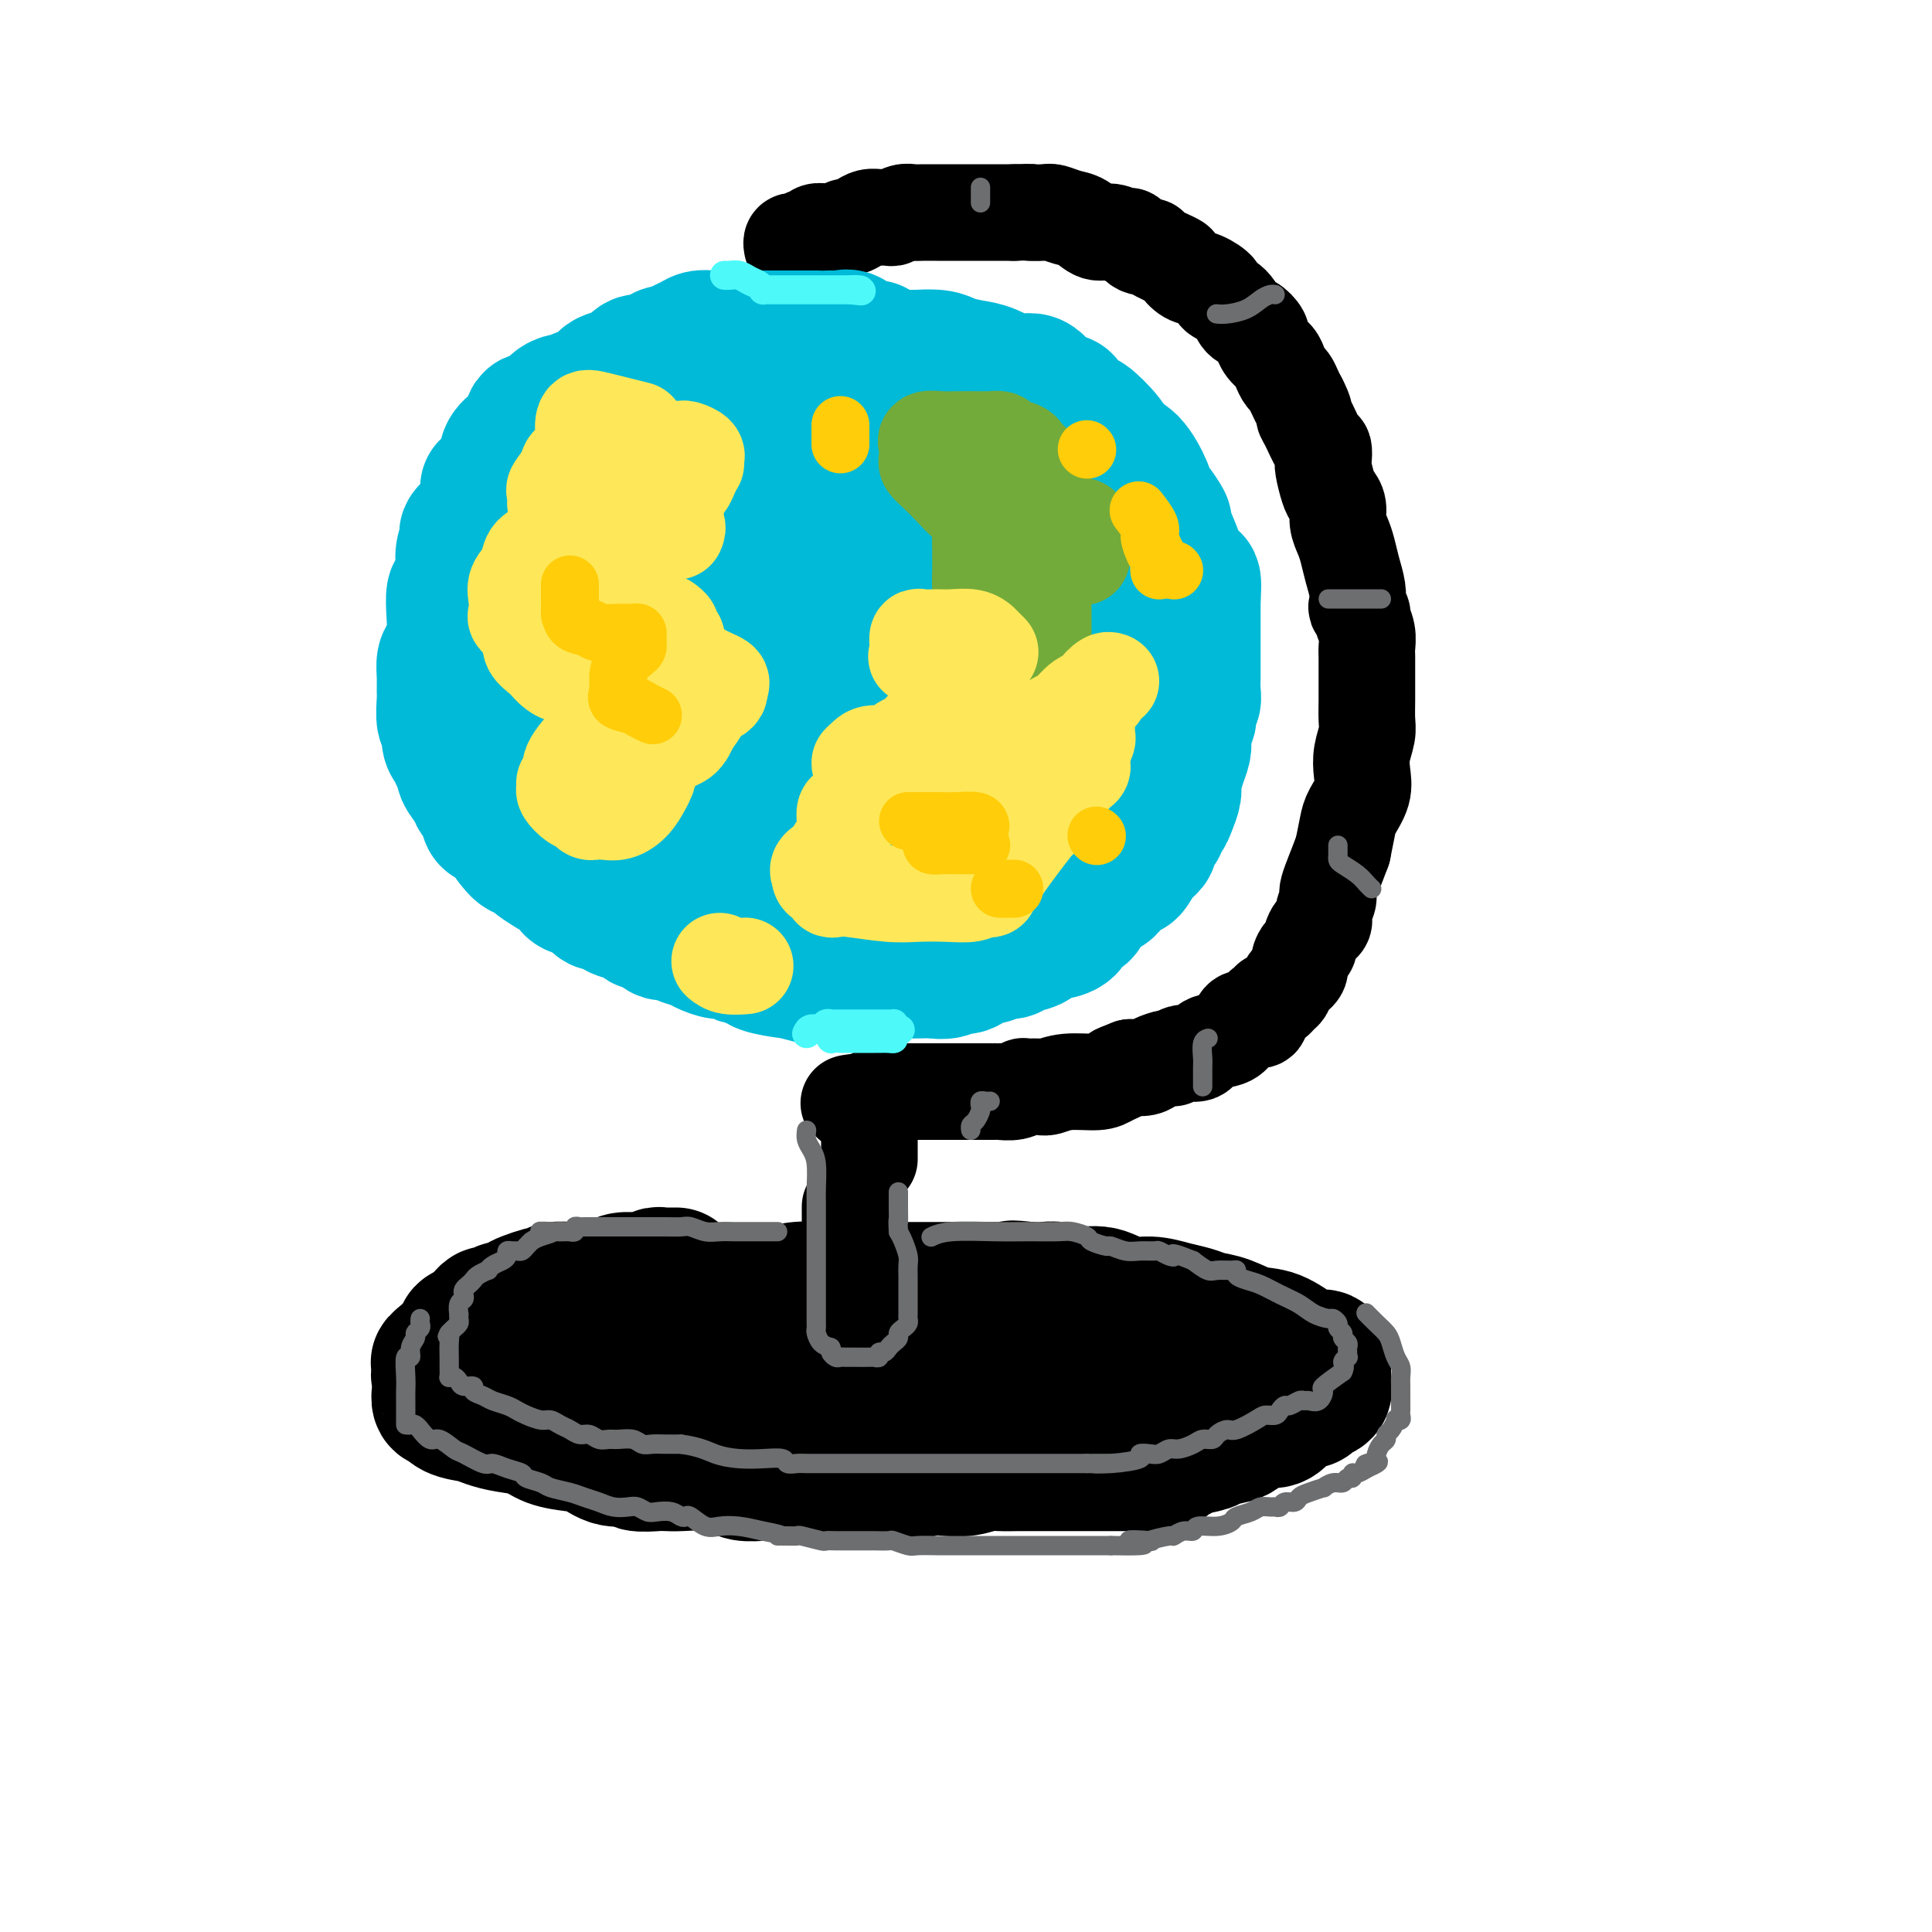 <svg viewBox='0 0 400 400' version='1.1' xmlns='http://www.w3.org/2000/svg' xmlns:xlink='http://www.w3.org/1999/xlink'><g fill='none' stroke='rgb(0,0,0)' stroke-width='28' stroke-linecap='round' stroke-linejoin='round'><path d='M140,264c-0.333,0.002 -0.665,0.004 -1,0c-0.335,-0.004 -0.671,-0.015 -1,0c-0.329,0.015 -0.649,0.057 -1,0c-0.351,-0.057 -0.731,-0.212 -1,0c-0.269,0.212 -0.426,0.792 -1,1c-0.574,0.208 -1.564,0.046 -2,0c-0.436,-0.046 -0.319,0.026 -1,0c-0.681,-0.026 -2.159,-0.150 -3,0c-0.841,0.150 -1.045,0.575 -2,1c-0.955,0.425 -2.661,0.850 -4,1c-1.339,0.150 -2.310,0.026 -3,0c-0.690,-0.026 -1.100,0.045 -2,0c-0.900,-0.045 -2.289,-0.205 -3,0c-0.711,0.205 -0.742,0.776 -1,1c-0.258,0.224 -0.741,0.103 -1,0c-0.259,-0.103 -0.292,-0.186 -1,0c-0.708,0.186 -2.091,0.642 -3,1c-0.909,0.358 -1.343,0.617 -2,1c-0.657,0.383 -1.538,0.890 -2,1c-0.462,0.110 -0.505,-0.178 -1,0c-0.495,0.178 -1.441,0.821 -2,1c-0.559,0.179 -0.732,-0.107 -1,0c-0.268,0.107 -0.630,0.605 -1,1c-0.370,0.395 -0.747,0.686 -1,1c-0.253,0.314 -0.382,0.652 -1,1c-0.618,0.348 -1.723,0.707 -2,1c-0.277,0.293 0.276,0.522 0,1c-0.276,0.478 -1.382,1.206 -2,2c-0.618,0.794 -0.748,1.656 -1,2c-0.252,0.344 -0.626,0.172 -1,0'/><path d='M92,281c-2.569,1.974 -0.492,0.911 0,1c0.492,0.089 -0.600,1.332 -1,2c-0.400,0.668 -0.108,0.761 0,1c0.108,0.239 0.033,0.625 0,1c-0.033,0.375 -0.024,0.740 0,1c0.024,0.260 0.063,0.416 0,1c-0.063,0.584 -0.228,1.595 0,2c0.228,0.405 0.850,0.202 1,0c0.150,-0.202 -0.173,-0.405 0,0c0.173,0.405 0.843,1.417 2,2c1.157,0.583 2.800,0.737 4,1c1.200,0.263 1.955,0.634 3,1c1.045,0.366 2.379,0.727 4,1c1.621,0.273 3.527,0.459 5,1c1.473,0.541 2.511,1.436 4,2c1.489,0.564 3.429,0.796 5,1c1.571,0.204 2.774,0.380 4,1c1.226,0.620 2.474,1.683 4,2c1.526,0.317 3.330,-0.111 4,0c0.670,0.111 0.205,0.761 1,1c0.795,0.239 2.850,0.068 4,0c1.150,-0.068 1.397,-0.033 2,0c0.603,0.033 1.563,0.065 3,0c1.437,-0.065 3.350,-0.228 5,0c1.650,0.228 3.036,0.846 4,1c0.964,0.154 1.506,-0.155 2,0c0.494,0.155 0.939,0.774 2,1c1.061,0.226 2.738,0.061 4,0c1.262,-0.061 2.109,-0.016 3,0c0.891,0.016 1.826,0.005 3,0c1.174,-0.005 2.587,-0.002 4,0'/><path d='M168,305c7.163,0.464 4.569,0.124 4,0c-0.569,-0.124 0.885,-0.032 2,0c1.115,0.032 1.890,0.005 3,0c1.110,-0.005 2.554,0.012 4,0c1.446,-0.012 2.893,-0.055 4,0c1.107,0.055 1.875,0.207 3,0c1.125,-0.207 2.607,-0.773 4,-1c1.393,-0.227 2.697,-0.113 4,0c1.303,0.113 2.604,0.227 4,0c1.396,-0.227 2.886,-0.793 4,-1c1.114,-0.207 1.852,-0.056 3,0c1.148,0.056 2.708,0.015 4,0c1.292,-0.015 2.318,-0.004 3,0c0.682,0.004 1.022,0.001 2,0c0.978,-0.001 2.595,-0.000 5,0c2.405,0.000 5.599,-0.001 7,0c1.401,0.001 1.008,0.002 2,0c0.992,-0.002 3.369,-0.008 5,0c1.631,0.008 2.517,0.031 3,0c0.483,-0.031 0.564,-0.116 1,0c0.436,0.116 1.227,0.435 2,0c0.773,-0.435 1.528,-1.622 2,-2c0.472,-0.378 0.662,0.054 1,0c0.338,-0.054 0.824,-0.595 2,-1c1.176,-0.405 3.042,-0.673 4,-1c0.958,-0.327 1.009,-0.713 2,-1c0.991,-0.287 2.923,-0.475 4,-1c1.077,-0.525 1.299,-1.388 2,-2c0.701,-0.612 1.881,-0.972 3,-1c1.119,-0.028 2.177,0.278 3,0c0.823,-0.278 1.412,-1.139 2,-2'/><path d='M266,292c4.213,-1.864 2.247,-1.024 2,-1c-0.247,0.024 1.226,-0.768 2,-1c0.774,-0.232 0.848,0.096 1,0c0.152,-0.096 0.380,-0.617 1,-1c0.620,-0.383 1.630,-0.628 2,-1c0.370,-0.372 0.099,-0.869 0,-1c-0.099,-0.131 -0.027,0.106 0,0c0.027,-0.106 0.007,-0.553 0,-1c-0.007,-0.447 -0.002,-0.893 0,-1c0.002,-0.107 0.002,0.125 0,0c-0.002,-0.125 -0.006,-0.608 0,-1c0.006,-0.392 0.022,-0.694 0,-1c-0.022,-0.306 -0.084,-0.614 0,-1c0.084,-0.386 0.313,-0.848 0,-1c-0.313,-0.152 -1.167,0.005 -2,0c-0.833,-0.005 -1.644,-0.172 -3,-1c-1.356,-0.828 -3.258,-2.316 -5,-3c-1.742,-0.684 -3.325,-0.564 -5,-1c-1.675,-0.436 -3.441,-1.428 -5,-2c-1.559,-0.572 -2.912,-0.726 -4,-1c-1.088,-0.274 -1.910,-0.670 -3,-1c-1.090,-0.330 -2.447,-0.595 -4,-1c-1.553,-0.405 -3.301,-0.949 -5,-1c-1.699,-0.051 -3.350,0.393 -5,0c-1.650,-0.393 -3.298,-1.622 -5,-2c-1.702,-0.378 -3.456,0.095 -5,0c-1.544,-0.095 -2.877,-0.756 -4,-1c-1.123,-0.244 -2.035,-0.070 -3,0c-0.965,0.070 -1.982,0.035 -3,0'/><path d='M213,267c-5.190,-0.619 -3.164,-0.166 -3,0c0.164,0.166 -1.533,0.044 -4,0c-2.467,-0.044 -5.704,-0.012 -8,0c-2.296,0.012 -3.650,0.003 -5,0c-1.350,-0.003 -2.695,-0.001 -4,0c-1.305,0.001 -2.569,0.000 -4,0c-1.431,-0.000 -3.029,0.000 -4,0c-0.971,-0.000 -1.314,-0.001 -2,0c-0.686,0.001 -1.713,0.004 -3,0c-1.287,-0.004 -2.832,-0.015 -4,0c-1.168,0.015 -1.959,0.057 -3,0c-1.041,-0.057 -2.334,-0.211 -4,0c-1.666,0.211 -3.706,0.789 -5,1c-1.294,0.211 -1.844,0.056 -3,0c-1.156,-0.056 -2.920,-0.013 -4,0c-1.080,0.013 -1.477,-0.003 -3,0c-1.523,0.003 -4.174,0.024 -6,0c-1.826,-0.024 -2.828,-0.095 -4,0c-1.172,0.095 -2.515,0.354 -4,1c-1.485,0.646 -3.113,1.679 -5,2c-1.887,0.321 -4.033,-0.069 -6,0c-1.967,0.069 -3.757,0.597 -5,1c-1.243,0.403 -1.941,0.681 -3,1c-1.059,0.319 -2.481,0.680 -3,1c-0.519,0.320 -0.136,0.600 0,1c0.136,0.400 0.026,0.922 0,1c-0.026,0.078 0.031,-0.287 1,0c0.969,0.287 2.848,1.225 5,2c2.152,0.775 4.576,1.388 7,2'/><path d='M127,280c3.472,1.050 5.653,0.674 8,1c2.347,0.326 4.861,1.355 7,2c2.139,0.645 3.903,0.905 6,1c2.097,0.095 4.528,0.026 7,0c2.472,-0.026 4.987,-0.007 7,0c2.013,0.007 3.525,0.002 6,0c2.475,-0.002 5.911,-0.001 8,0c2.089,0.001 2.829,0.000 4,0c1.171,-0.000 2.771,-0.000 4,0c1.229,0.000 2.085,0.001 4,0c1.915,-0.001 4.888,-0.003 7,0c2.112,0.003 3.363,0.012 5,0c1.637,-0.012 3.658,-0.044 6,0c2.342,0.044 5.003,0.166 7,0c1.997,-0.166 3.328,-0.619 5,-1c1.672,-0.381 3.683,-0.691 5,-1c1.317,-0.309 1.939,-0.619 3,-1c1.061,-0.381 2.561,-0.834 4,-1c1.439,-0.166 2.816,-0.044 4,0c1.184,0.044 2.173,0.012 4,0c1.827,-0.012 4.492,-0.003 6,0c1.508,0.003 1.859,0.001 2,0c0.141,-0.001 0.070,-0.000 0,0'/></g>
<g fill='none' stroke='rgb(0,0,0)' stroke-width='20' stroke-linecap='round' stroke-linejoin='round'><path d='M176,263c0.000,0.094 0.000,0.187 0,0c0.000,-0.187 0.000,-0.655 0,-1c0.000,-0.345 0.000,-0.567 0,-1c0.000,-0.433 0.000,-1.076 0,-2c0.000,-0.924 0.000,-2.128 0,-3c0.000,-0.872 0.000,-1.410 0,-2c0.000,-0.590 0.000,-1.230 0,-2c0.000,-0.770 -0.000,-1.669 0,-2c0.000,-0.331 0.000,-0.095 0,0c0.000,0.095 0.000,0.047 0,0'/><path d='M164,51c-0.089,-0.414 -0.178,-0.828 0,-1c0.178,-0.172 0.624,-0.102 1,0c0.376,0.102 0.682,0.238 1,0c0.318,-0.238 0.649,-0.849 1,-1c0.351,-0.151 0.723,0.157 1,0c0.277,-0.157 0.459,-0.778 1,-1c0.541,-0.222 1.439,-0.045 2,0c0.561,0.045 0.783,-0.043 1,0c0.217,0.043 0.428,0.218 1,0c0.572,-0.218 1.504,-0.829 2,-1c0.496,-0.171 0.557,0.097 1,0c0.443,-0.097 1.270,-0.561 2,-1c0.730,-0.439 1.364,-0.853 2,-1c0.636,-0.147 1.273,-0.025 2,0c0.727,0.025 1.545,-0.046 2,0c0.455,0.046 0.548,0.208 1,0c0.452,-0.208 1.262,-0.788 2,-1c0.738,-0.212 1.404,-0.057 2,0c0.596,0.057 1.122,0.015 2,0c0.878,-0.015 2.107,-0.004 3,0c0.893,0.004 1.449,0.001 2,0c0.551,-0.001 1.098,-0.000 2,0c0.902,0.000 2.159,0.000 3,0c0.841,-0.000 1.265,-0.000 2,0c0.735,0.000 1.781,0.000 3,0c1.219,-0.000 2.609,-0.000 4,0'/><path d='M210,44c4.851,-0.159 2.979,-0.055 3,0c0.021,0.055 1.934,0.061 3,0c1.066,-0.061 1.285,-0.189 2,0c0.715,0.189 1.925,0.696 3,1c1.075,0.304 2.013,0.405 3,1c0.987,0.595 2.021,1.684 3,2c0.979,0.316 1.902,-0.140 3,0c1.098,0.140 2.371,0.877 3,1c0.629,0.123 0.614,-0.366 1,0c0.386,0.366 1.174,1.589 2,2c0.826,0.411 1.691,0.012 2,0c0.309,-0.012 0.063,0.363 1,1c0.937,0.637 3.058,1.537 4,2c0.942,0.463 0.705,0.491 1,1c0.295,0.509 1.122,1.500 2,2c0.878,0.500 1.807,0.509 3,1c1.193,0.491 2.651,1.464 3,2c0.349,0.536 -0.410,0.633 0,1c0.410,0.367 1.991,1.003 3,2c1.009,0.997 1.447,2.357 2,3c0.553,0.643 1.222,0.571 2,1c0.778,0.429 1.665,1.361 2,2c0.335,0.639 0.117,0.986 0,1c-0.117,0.014 -0.134,-0.305 0,0c0.134,0.305 0.417,1.233 1,2c0.583,0.767 1.466,1.374 2,2c0.534,0.626 0.721,1.270 1,2c0.279,0.730 0.652,1.546 1,2c0.348,0.454 0.671,0.545 1,1c0.329,0.455 0.666,1.273 1,2c0.334,0.727 0.667,1.364 1,2'/><path d='M269,83c1.432,2.787 1.011,2.753 1,3c-0.011,0.247 0.389,0.774 1,2c0.611,1.226 1.435,3.151 2,4c0.565,0.849 0.872,0.622 1,1c0.128,0.378 0.077,1.360 0,2c-0.077,0.640 -0.179,0.937 0,2c0.179,1.063 0.639,2.893 1,4c0.361,1.107 0.621,1.492 1,2c0.379,0.508 0.875,1.139 1,2c0.125,0.861 -0.120,1.952 0,3c0.120,1.048 0.607,2.053 1,3c0.393,0.947 0.693,1.836 1,3c0.307,1.164 0.622,2.602 1,4c0.378,1.398 0.818,2.754 1,4c0.182,1.246 0.105,2.381 0,3c-0.105,0.619 -0.238,0.722 0,1c0.238,0.278 0.848,0.730 1,1c0.152,0.270 -0.156,0.356 0,1c0.156,0.644 0.774,1.844 1,3c0.226,1.156 0.060,2.266 0,3c-0.060,0.734 -0.015,1.091 0,2c0.015,0.909 0.000,2.371 0,4c-0.000,1.629 0.013,3.425 0,5c-0.013,1.575 -0.054,2.927 0,4c0.054,1.073 0.204,1.866 0,3c-0.204,1.134 -0.762,2.609 -1,4c-0.238,1.391 -0.158,2.699 0,4c0.158,1.301 0.393,2.596 0,4c-0.393,1.404 -1.413,2.916 -2,4c-0.587,1.084 -0.739,1.738 -1,3c-0.261,1.262 -0.630,3.131 -1,5'/><path d='M278,176c-1.317,3.589 -2.608,6.560 -3,8c-0.392,1.440 0.116,1.349 0,2c-0.116,0.651 -0.857,2.043 -1,3c-0.143,0.957 0.311,1.478 0,2c-0.311,0.522 -1.388,1.046 -2,2c-0.612,0.954 -0.759,2.338 -1,3c-0.241,0.662 -0.575,0.601 -1,1c-0.425,0.399 -0.940,1.258 -1,2c-0.060,0.742 0.335,1.366 0,2c-0.335,0.634 -1.399,1.279 -2,2c-0.601,0.721 -0.738,1.517 -1,2c-0.262,0.483 -0.649,0.653 -1,1c-0.351,0.347 -0.667,0.871 -1,1c-0.333,0.129 -0.683,-0.137 -1,0c-0.317,0.137 -0.599,0.676 -1,1c-0.401,0.324 -0.919,0.432 -1,1c-0.081,0.568 0.276,1.595 0,2c-0.276,0.405 -1.184,0.187 -2,0c-0.816,-0.187 -1.540,-0.344 -2,0c-0.460,0.344 -0.654,1.187 -1,2c-0.346,0.813 -0.842,1.595 -2,2c-1.158,0.405 -2.977,0.433 -4,1c-1.023,0.567 -1.251,1.671 -2,2c-0.749,0.329 -2.020,-0.118 -3,0c-0.980,0.118 -1.669,0.802 -2,1c-0.331,0.198 -0.305,-0.091 -1,0c-0.695,0.091 -2.110,0.563 -3,1c-0.890,0.437 -1.254,0.839 -2,1c-0.746,0.161 -1.873,0.080 -3,0'/><path d='M234,221c-4.535,1.730 -2.374,1.056 -2,1c0.374,-0.056 -1.039,0.507 -2,1c-0.961,0.493 -1.471,0.917 -3,1c-1.529,0.083 -4.079,-0.175 -6,0c-1.921,0.175 -3.213,0.783 -4,1c-0.787,0.217 -1.069,0.044 -2,0c-0.931,-0.044 -2.511,0.041 -3,0c-0.489,-0.041 0.111,-0.207 0,0c-0.111,0.207 -0.935,0.788 -2,1c-1.065,0.212 -2.372,0.057 -3,0c-0.628,-0.057 -0.576,-0.015 -1,0c-0.424,0.015 -1.324,0.004 -2,0c-0.676,-0.004 -1.129,-0.001 -2,0c-0.871,0.001 -2.159,0.000 -3,0c-0.841,-0.000 -1.234,-0.000 -2,0c-0.766,0.000 -1.906,-0.000 -3,0c-1.094,0.000 -2.141,0.000 -3,0c-0.859,-0.000 -1.528,-0.001 -2,0c-0.472,0.001 -0.747,0.004 -1,0c-0.253,-0.004 -0.484,-0.016 -1,0c-0.516,0.016 -1.318,0.060 -2,0c-0.682,-0.060 -1.245,-0.222 -2,0c-0.755,0.222 -1.703,0.829 -2,1c-0.297,0.171 0.058,-0.094 0,0c-0.058,0.094 -0.529,0.547 -1,1'/><path d='M180,228c-8.354,0.970 -2.238,-0.105 0,0c2.238,0.105 0.600,1.389 0,2c-0.600,0.611 -0.161,0.549 0,1c0.161,0.451 0.043,1.416 0,2c-0.043,0.584 -0.012,0.786 0,1c0.012,0.214 0.003,0.439 0,1c-0.003,0.561 -0.001,1.457 0,2c0.001,0.543 0.000,0.733 0,1c-0.000,0.267 -0.000,0.610 0,1c0.000,0.390 0.000,0.826 0,1c-0.000,0.174 -0.000,0.087 0,0'/></g>
<g fill='none' stroke='rgb(0,186,216)' stroke-width='28' stroke-linecap='round' stroke-linejoin='round'><path d='M181,72c0.088,-0.004 0.175,-0.009 0,0c-0.175,0.009 -0.613,0.031 -1,0c-0.387,-0.031 -0.724,-0.113 -1,0c-0.276,0.113 -0.490,0.423 -1,0c-0.510,-0.423 -1.317,-1.577 -2,-2c-0.683,-0.423 -1.244,-0.113 -2,0c-0.756,0.113 -1.708,0.030 -2,0c-0.292,-0.030 0.077,-0.008 0,0c-0.077,0.008 -0.599,0.002 -1,0c-0.401,-0.002 -0.681,-0.001 -1,0c-0.319,0.001 -0.677,0.000 -1,0c-0.323,-0.000 -0.610,-0.000 -1,0c-0.390,0.000 -0.883,0.000 -1,0c-0.117,-0.000 0.142,-0.000 0,0c-0.142,0.000 -0.686,0.000 -1,0c-0.314,-0.000 -0.399,-0.000 -1,0c-0.601,0.000 -1.719,0.000 -2,0c-0.281,-0.000 0.275,-0.000 0,0c-0.275,0.000 -1.382,0.000 -2,0c-0.618,-0.000 -0.747,-0.000 -1,0c-0.253,0.000 -0.630,0.000 -1,0c-0.370,-0.000 -0.732,-0.000 -1,0c-0.268,0.000 -0.443,0.000 -1,0c-0.557,-0.000 -1.496,-0.000 -2,0c-0.504,0.000 -0.573,0.000 -1,0c-0.427,-0.000 -1.214,-0.000 -2,0'/><path d='M152,70c-4.682,-0.310 -1.888,-0.084 -1,0c0.888,0.084 -0.132,0.025 -1,0c-0.868,-0.025 -1.584,-0.018 -2,0c-0.416,0.018 -0.530,0.047 -1,0c-0.470,-0.047 -1.295,-0.171 -2,0c-0.705,0.171 -1.291,0.637 -2,1c-0.709,0.363 -1.541,0.623 -2,1c-0.459,0.377 -0.546,0.870 -1,1c-0.454,0.130 -1.275,-0.102 -2,0c-0.725,0.102 -1.353,0.538 -2,1c-0.647,0.462 -1.314,0.949 -2,1c-0.686,0.051 -1.390,-0.333 -2,0c-0.610,0.333 -1.125,1.384 -2,2c-0.875,0.616 -2.108,0.796 -3,1c-0.892,0.204 -1.442,0.432 -2,1c-0.558,0.568 -1.123,1.475 -2,2c-0.877,0.525 -2.066,0.669 -3,1c-0.934,0.331 -1.615,0.849 -2,1c-0.385,0.151 -0.475,-0.067 -1,0c-0.525,0.067 -1.485,0.417 -2,1c-0.515,0.583 -0.586,1.398 -1,2c-0.414,0.602 -1.172,0.992 -2,1c-0.828,0.008 -1.726,-0.367 -2,0c-0.274,0.367 0.077,1.477 0,2c-0.077,0.523 -0.580,0.459 -1,1c-0.420,0.541 -0.757,1.688 -1,2c-0.243,0.312 -0.394,-0.209 -1,0c-0.606,0.209 -1.668,1.149 -2,2c-0.332,0.851 0.064,1.614 0,2c-0.064,0.386 -0.590,0.396 -1,1c-0.410,0.604 -0.705,1.802 -1,3'/><path d='M103,100c-1.602,2.074 -2.107,0.761 -2,1c0.107,0.239 0.827,2.032 0,4c-0.827,1.968 -3.202,4.111 -4,5c-0.798,0.889 -0.021,0.522 0,1c0.021,0.478 -0.716,1.799 -1,3c-0.284,1.201 -0.115,2.281 0,3c0.115,0.719 0.175,1.076 0,2c-0.175,0.924 -0.586,2.415 -1,3c-0.414,0.585 -0.833,0.263 -1,1c-0.167,0.737 -0.083,2.532 0,4c0.083,1.468 0.166,2.610 0,4c-0.166,1.390 -0.580,3.027 -1,4c-0.420,0.973 -0.846,1.281 -1,2c-0.154,0.719 -0.037,1.850 0,3c0.037,1.150 -0.005,2.318 0,3c0.005,0.682 0.057,0.878 0,2c-0.057,1.122 -0.223,3.169 0,4c0.223,0.831 0.835,0.446 1,1c0.165,0.554 -0.115,2.048 0,3c0.115,0.952 0.626,1.361 1,2c0.374,0.639 0.610,1.508 1,2c0.390,0.492 0.935,0.607 1,1c0.065,0.393 -0.351,1.065 0,2c0.351,0.935 1.469,2.134 2,3c0.531,0.866 0.475,1.398 1,2c0.525,0.602 1.632,1.274 2,2c0.368,0.726 -0.004,1.507 0,2c0.004,0.493 0.382,0.699 1,1c0.618,0.301 1.474,0.696 2,1c0.526,0.304 0.722,0.515 1,1c0.278,0.485 0.639,1.242 1,2'/><path d='M106,174c2.852,4.022 2.981,1.578 3,1c0.019,-0.578 -0.073,0.710 1,2c1.073,1.290 3.310,2.583 4,3c0.690,0.417 -0.168,-0.043 0,0c0.168,0.043 1.361,0.588 2,1c0.639,0.412 0.723,0.693 1,1c0.277,0.307 0.747,0.642 1,1c0.253,0.358 0.291,0.740 1,1c0.709,0.260 2.091,0.399 3,1c0.909,0.601 1.347,1.664 2,2c0.653,0.336 1.523,-0.056 2,0c0.477,0.056 0.561,0.559 1,1c0.439,0.441 1.234,0.820 2,1c0.766,0.180 1.503,0.161 2,0c0.497,-0.161 0.752,-0.464 1,0c0.248,0.464 0.488,1.697 1,2c0.512,0.303 1.296,-0.322 2,0c0.704,0.322 1.328,1.592 2,2c0.672,0.408 1.391,-0.044 2,0c0.609,0.044 1.107,0.585 2,1c0.893,0.415 2.180,0.704 3,1c0.820,0.296 1.174,0.600 2,1c0.826,0.400 2.123,0.896 3,1c0.877,0.104 1.335,-0.183 2,0c0.665,0.183 1.536,0.836 2,1c0.464,0.164 0.520,-0.163 1,0c0.480,0.163 1.383,0.814 2,1c0.617,0.186 0.949,-0.095 1,0c0.051,0.095 -0.179,0.564 1,1c1.179,0.436 3.765,0.839 5,1c1.235,0.161 1.117,0.081 1,0'/><path d='M164,201c6.775,2.166 3.711,0.580 3,0c-0.711,-0.580 0.930,-0.155 2,0c1.070,0.155 1.567,0.042 2,0c0.433,-0.042 0.801,-0.011 1,0c0.199,0.011 0.228,0.003 1,0c0.772,-0.003 2.286,-0.001 3,0c0.714,0.001 0.629,0.000 1,0c0.371,-0.000 1.198,-0.000 2,0c0.802,0.000 1.579,-0.000 2,0c0.421,0.000 0.486,0.000 1,0c0.514,-0.000 1.477,-0.000 2,0c0.523,0.000 0.605,0.001 1,0c0.395,-0.001 1.103,-0.005 2,0c0.897,0.005 1.982,0.017 3,0c1.018,-0.017 1.967,-0.065 3,0c1.033,0.065 2.149,0.243 3,0c0.851,-0.243 1.435,-0.906 2,-1c0.565,-0.094 1.110,0.382 2,0c0.890,-0.382 2.124,-1.622 3,-2c0.876,-0.378 1.393,0.107 2,0c0.607,-0.107 1.304,-0.807 2,-1c0.696,-0.193 1.393,0.121 2,0c0.607,-0.121 1.126,-0.675 2,-1c0.874,-0.325 2.103,-0.420 3,-1c0.897,-0.580 1.463,-1.646 2,-2c0.537,-0.354 1.046,0.004 2,0c0.954,-0.004 2.352,-0.371 3,-1c0.648,-0.629 0.545,-1.519 1,-2c0.455,-0.481 1.469,-0.553 2,-1c0.531,-0.447 0.580,-1.271 1,-2c0.420,-0.729 1.210,-1.365 2,-2'/><path d='M227,185c1.329,-1.255 1.651,-0.894 2,-1c0.349,-0.106 0.726,-0.679 1,-1c0.274,-0.321 0.445,-0.391 1,-1c0.555,-0.609 1.493,-1.759 2,-2c0.507,-0.241 0.583,0.426 1,0c0.417,-0.426 1.173,-1.945 2,-3c0.827,-1.055 1.723,-1.645 2,-2c0.277,-0.355 -0.066,-0.476 0,-1c0.066,-0.524 0.542,-1.452 1,-2c0.458,-0.548 0.897,-0.717 1,-1c0.103,-0.283 -0.131,-0.679 0,-1c0.131,-0.321 0.626,-0.568 1,-1c0.374,-0.432 0.626,-1.050 1,-2c0.374,-0.950 0.871,-2.232 1,-3c0.129,-0.768 -0.110,-1.020 0,-2c0.110,-0.980 0.569,-2.686 1,-4c0.431,-1.314 0.834,-2.235 1,-3c0.166,-0.765 0.096,-1.375 0,-2c-0.096,-0.625 -0.218,-1.266 0,-2c0.218,-0.734 0.776,-1.561 1,-2c0.224,-0.439 0.112,-0.492 0,-1c-0.112,-0.508 -0.226,-1.473 0,-2c0.226,-0.527 0.793,-0.616 1,-1c0.207,-0.384 0.056,-1.063 0,-2c-0.056,-0.937 -0.015,-2.131 0,-3c0.015,-0.869 0.004,-1.411 0,-2c-0.004,-0.589 -0.001,-1.224 0,-2c0.001,-0.776 0.000,-1.693 0,-3c-0.000,-1.307 -0.000,-3.006 0,-4c0.000,-0.994 0.000,-1.284 0,-2c-0.000,-0.716 -0.000,-1.858 0,-3'/><path d='M247,124c0.439,-6.561 -0.465,-2.964 -1,-2c-0.535,0.964 -0.702,-0.706 -1,-2c-0.298,-1.294 -0.728,-2.214 -1,-3c-0.272,-0.786 -0.388,-1.438 -1,-3c-0.612,-1.562 -1.721,-4.033 -2,-5c-0.279,-0.967 0.270,-0.430 0,-1c-0.270,-0.570 -1.361,-2.246 -2,-3c-0.639,-0.754 -0.826,-0.587 -1,-1c-0.174,-0.413 -0.335,-1.405 -1,-3c-0.665,-1.595 -1.836,-3.794 -3,-5c-1.164,-1.206 -2.323,-1.419 -3,-2c-0.677,-0.581 -0.873,-1.528 -2,-3c-1.127,-1.472 -3.187,-3.467 -4,-4c-0.813,-0.533 -0.380,0.395 -1,0c-0.620,-0.395 -2.292,-2.114 -3,-3c-0.708,-0.886 -0.450,-0.938 -1,-1c-0.550,-0.062 -1.906,-0.135 -3,-1c-1.094,-0.865 -1.924,-2.522 -3,-3c-1.076,-0.478 -2.397,0.222 -4,0c-1.603,-0.222 -3.489,-1.366 -5,-2c-1.511,-0.634 -2.646,-0.758 -4,-1c-1.354,-0.242 -2.926,-0.600 -4,-1c-1.074,-0.400 -1.651,-0.840 -3,-1c-1.349,-0.160 -3.470,-0.040 -4,0c-0.530,0.040 0.532,-0.000 -1,0c-1.532,0.000 -5.656,0.042 -8,0c-2.344,-0.042 -2.907,-0.166 -4,0c-1.093,0.166 -2.716,0.622 -4,1c-1.284,0.378 -2.230,0.679 -3,1c-0.770,0.321 -1.363,0.663 -2,1c-0.637,0.337 -1.319,0.668 -2,1'/><path d='M166,78c-4.801,0.649 -2.803,0.270 -3,1c-0.197,0.730 -2.589,2.569 -4,4c-1.411,1.431 -1.842,2.453 -2,3c-0.158,0.547 -0.045,0.620 0,1c0.045,0.380 0.020,1.066 0,2c-0.020,0.934 -0.036,2.117 0,3c0.036,0.883 0.124,1.466 1,2c0.876,0.534 2.540,1.020 4,2c1.460,0.980 2.718,2.455 4,3c1.282,0.545 2.590,0.161 4,0c1.410,-0.161 2.924,-0.100 4,0c1.076,0.100 1.715,0.238 2,0c0.285,-0.238 0.216,-0.851 1,-1c0.784,-0.149 2.420,0.168 3,0c0.580,-0.168 0.104,-0.820 1,-1c0.896,-0.180 3.165,0.112 4,0c0.835,-0.112 0.237,-0.627 2,0c1.763,0.627 5.888,2.397 8,4c2.112,1.603 2.211,3.039 3,4c0.789,0.961 2.267,1.447 3,2c0.733,0.553 0.720,1.175 1,2c0.280,0.825 0.853,1.855 1,3c0.147,1.145 -0.132,2.407 0,4c0.132,1.593 0.677,3.516 1,6c0.323,2.484 0.426,5.527 1,8c0.574,2.473 1.619,4.376 2,6c0.381,1.624 0.096,2.968 0,4c-0.096,1.032 -0.005,1.751 0,3c0.005,1.249 -0.076,3.029 0,4c0.076,0.971 0.307,1.135 0,2c-0.307,0.865 -1.154,2.433 -2,4'/><path d='M205,153c-0.808,3.212 -1.829,2.743 -3,3c-1.171,0.257 -2.492,1.239 -5,3c-2.508,1.761 -6.202,4.300 -11,6c-4.798,1.700 -10.701,2.563 -15,3c-4.299,0.437 -6.994,0.450 -9,1c-2.006,0.550 -3.323,1.636 -4,2c-0.677,0.364 -0.714,0.005 -1,0c-0.286,-0.005 -0.823,0.345 -1,1c-0.177,0.655 0.005,1.616 0,2c-0.005,0.384 -0.196,0.191 0,1c0.196,0.809 0.778,2.619 2,4c1.222,1.381 3.082,2.334 5,4c1.918,1.666 3.892,4.045 7,6c3.108,1.955 7.350,3.485 11,4c3.650,0.515 6.709,0.013 9,0c2.291,-0.013 3.815,0.461 5,0c1.185,-0.461 2.033,-1.858 3,-4c0.967,-2.142 2.055,-5.028 3,-8c0.945,-2.972 1.746,-6.030 2,-8c0.254,-1.970 -0.041,-2.851 0,-4c0.041,-1.149 0.418,-2.564 1,-4c0.582,-1.436 1.368,-2.893 2,-4c0.632,-1.107 1.108,-1.866 2,-3c0.892,-1.134 2.200,-2.645 3,-4c0.800,-1.355 1.093,-2.554 2,-4c0.907,-1.446 2.428,-3.139 3,-5c0.572,-1.861 0.195,-3.891 0,-6c-0.195,-2.109 -0.206,-4.299 0,-6c0.206,-1.701 0.630,-2.915 0,-5c-0.630,-2.085 -2.315,-5.043 -4,-8'/><path d='M212,120c-1.610,-2.355 -3.635,-4.242 -5,-6c-1.365,-1.758 -2.069,-3.386 -4,-5c-1.931,-1.614 -5.089,-3.215 -13,-4c-7.911,-0.785 -20.575,-0.755 -27,0c-6.425,0.755 -6.613,2.236 -9,4c-2.387,1.764 -6.975,3.809 -10,6c-3.025,2.191 -4.488,4.526 -6,7c-1.512,2.474 -3.075,5.088 -4,8c-0.925,2.912 -1.214,6.122 -1,9c0.214,2.878 0.929,5.425 3,8c2.071,2.575 5.499,5.178 9,7c3.501,1.822 7.077,2.861 11,4c3.923,1.139 8.193,2.377 12,3c3.807,0.623 7.152,0.630 11,0c3.848,-0.630 8.199,-1.899 10,-4c1.801,-2.101 1.052,-5.035 1,-8c-0.052,-2.965 0.594,-5.960 1,-9c0.406,-3.040 0.573,-6.124 0,-8c-0.573,-1.876 -1.886,-2.544 -3,-4c-1.114,-1.456 -2.028,-3.699 -4,-5c-1.972,-1.301 -5.003,-1.658 -8,-2c-2.997,-0.342 -5.960,-0.669 -9,-1c-3.040,-0.331 -6.157,-0.666 -9,0c-2.843,0.666 -5.411,2.333 -8,5c-2.589,2.667 -5.197,6.333 -7,9c-1.803,2.667 -2.801,4.333 -3,7c-0.199,2.667 0.400,6.333 1,10'/><path d='M141,151c0.517,2.290 1.309,3.014 4,4c2.691,0.986 7.281,2.233 11,3c3.719,0.767 6.565,1.056 12,0c5.435,-1.056 13.457,-3.455 17,-5c3.543,-1.545 2.606,-2.236 3,-4c0.394,-1.764 2.117,-4.601 3,-7c0.883,-2.399 0.925,-4.358 1,-6c0.075,-1.642 0.182,-2.966 0,-5c-0.182,-2.034 -0.654,-4.779 -2,-7c-1.346,-2.221 -3.568,-3.920 -5,-6c-1.432,-2.080 -2.074,-4.541 -4,-7c-1.926,-2.459 -5.134,-4.915 -7,-6c-1.866,-1.085 -2.388,-0.798 -3,-1c-0.612,-0.202 -1.314,-0.893 -2,-1c-0.686,-0.107 -1.358,0.370 -2,0c-0.642,-0.370 -1.256,-1.588 -2,-2c-0.744,-0.412 -1.617,-0.019 -2,0c-0.383,0.019 -0.275,-0.335 -1,-1c-0.725,-0.665 -2.282,-1.642 -3,-2c-0.718,-0.358 -0.598,-0.098 -1,0c-0.402,0.098 -1.325,0.034 -2,0c-0.675,-0.034 -1.103,-0.038 -2,0c-0.897,0.038 -2.264,0.119 -3,0c-0.736,-0.119 -0.842,-0.437 -2,0c-1.158,0.437 -3.366,1.630 -5,2c-1.634,0.370 -2.692,-0.085 -4,0c-1.308,0.085 -2.867,0.708 -4,1c-1.133,0.292 -1.840,0.254 -3,1c-1.160,0.746 -2.774,2.278 -4,3c-1.226,0.722 -2.065,0.635 -3,1c-0.935,0.365 -1.968,1.183 -3,2'/><path d='M123,108c-2.755,1.016 -3.141,0.057 -4,1c-0.859,0.943 -2.191,3.789 -3,5c-0.809,1.211 -1.097,0.788 -3,4c-1.903,3.212 -5.423,10.061 -7,13c-1.577,2.939 -1.212,1.970 -1,3c0.212,1.030 0.271,4.060 0,7c-0.271,2.940 -0.874,5.790 -1,8c-0.126,2.210 0.224,3.781 0,6c-0.224,2.219 -1.021,5.087 0,8c1.021,2.913 3.858,5.870 6,8c2.142,2.130 3.587,3.432 6,5c2.413,1.568 5.795,3.401 8,4c2.205,0.599 3.233,-0.036 5,0c1.767,0.036 4.272,0.744 6,1c1.728,0.256 2.677,0.060 4,0c1.323,-0.060 3.019,0.017 5,0c1.981,-0.017 4.247,-0.127 6,0c1.753,0.127 2.992,0.491 6,-1c3.008,-1.491 7.786,-4.839 10,-7c2.214,-2.161 1.865,-3.137 2,-5c0.135,-1.863 0.755,-4.613 1,-8c0.245,-3.387 0.115,-7.412 -1,-11c-1.115,-3.588 -3.216,-6.740 -5,-9c-1.784,-2.260 -3.252,-3.627 -5,-5c-1.748,-1.373 -3.775,-2.751 -6,-4c-2.225,-1.249 -4.648,-2.368 -7,-3c-2.352,-0.632 -4.633,-0.777 -6,-1c-1.367,-0.223 -1.820,-0.524 -3,0c-1.180,0.524 -3.087,1.872 -4,3c-0.913,1.128 -0.832,2.037 -1,4c-0.168,1.963 -0.584,4.982 -1,8'/><path d='M130,142c-0.191,2.978 0.332,4.423 2,6c1.668,1.577 4.480,3.287 7,5c2.520,1.713 4.747,3.429 8,4c3.253,0.571 7.532,-0.005 11,0c3.468,0.005 6.126,0.590 9,0c2.874,-0.590 5.963,-2.354 9,-4c3.037,-1.646 6.023,-3.174 9,-5c2.977,-1.826 5.945,-3.952 8,-6c2.055,-2.048 3.195,-4.020 5,-6c1.805,-1.980 4.273,-3.967 6,-6c1.727,-2.033 2.711,-4.111 4,-7c1.289,-2.889 2.882,-6.589 4,-9c1.118,-2.411 1.763,-3.534 2,-5c0.237,-1.466 0.068,-3.276 0,-4c-0.068,-0.724 -0.034,-0.362 0,0'/><path d='M212,96c0.050,-0.037 0.100,-0.073 0,0c-0.100,0.073 -0.352,0.257 0,1c0.352,0.743 1.306,2.046 2,4c0.694,1.954 1.128,4.559 2,7c0.872,2.441 2.181,4.716 3,8c0.819,3.284 1.148,7.575 2,11c0.852,3.425 2.228,5.984 3,9c0.772,3.016 0.941,6.490 1,9c0.059,2.510 0.007,4.056 0,6c-0.007,1.944 0.030,4.284 0,7c-0.030,2.716 -0.125,5.806 -1,8c-0.875,2.194 -2.528,3.490 -3,5c-0.472,1.510 0.237,3.234 0,4c-0.237,0.766 -1.419,0.575 -2,1c-0.581,0.425 -0.562,1.467 -1,2c-0.438,0.533 -1.333,0.557 -2,1c-0.667,0.443 -1.107,1.306 -3,2c-1.893,0.694 -5.239,1.219 -8,2c-2.761,0.781 -4.936,1.817 -8,3c-3.064,1.183 -7.017,2.513 -10,3c-2.983,0.487 -4.995,0.131 -6,0c-1.005,-0.131 -1.001,-0.037 -1,0c0.001,0.037 0.001,0.019 0,0'/><path d='M121,142c-0.733,0.963 -1.465,1.926 -2,3c-0.535,1.074 -0.872,2.260 -1,4c-0.128,1.740 -0.048,4.033 0,7c0.048,2.967 0.063,6.609 1,10c0.937,3.391 2.794,6.530 5,9c2.206,2.470 4.760,4.270 8,7c3.240,2.730 7.168,6.392 10,9c2.832,2.608 4.570,4.164 6,5c1.430,0.836 2.551,0.953 3,1c0.449,0.047 0.224,0.023 0,0'/></g>
<g fill='none' stroke='rgb(109,110,112)' stroke-width='4' stroke-linecap='round' stroke-linejoin='round'><path d='M167,234c-0.083,0.675 -0.166,1.350 0,2c0.166,0.650 0.580,1.275 1,2c0.420,0.725 0.845,1.550 1,3c0.155,1.450 0.042,3.524 0,5c-0.042,1.476 -0.011,2.353 0,3c0.011,0.647 0.003,1.062 0,2c-0.003,0.938 -0.001,2.397 0,3c0.001,0.603 0.000,0.350 0,1c-0.000,0.650 -0.000,2.202 0,3c0.000,0.798 0.000,0.840 0,1c-0.000,0.160 -0.000,0.438 0,1c0.000,0.562 0.000,1.408 0,2c-0.000,0.592 -0.000,0.931 0,1c0.000,0.069 -0.000,-0.133 0,0c0.000,0.133 0.000,0.602 0,1c-0.000,0.398 -0.000,0.726 0,1c0.000,0.274 0.000,0.493 0,1c-0.000,0.507 -0.000,1.302 0,2c0.000,0.698 0.000,1.301 0,2c-0.000,0.699 -0.001,1.496 0,2c0.001,0.504 0.002,0.716 0,1c-0.002,0.284 -0.009,0.640 0,1c0.009,0.360 0.033,0.725 0,1c-0.033,0.275 -0.124,0.459 0,1c0.124,0.541 0.464,1.440 1,2c0.536,0.560 1.268,0.780 2,1'/><path d='M172,279c0.416,0.785 -0.043,0.746 0,1c0.043,0.254 0.587,0.800 1,1c0.413,0.200 0.696,0.054 1,0c0.304,-0.054 0.630,-0.015 1,0c0.370,0.015 0.782,0.005 1,0c0.218,-0.005 0.240,-0.005 1,0c0.760,0.005 2.259,0.016 3,0c0.741,-0.016 0.723,-0.060 1,0c0.277,0.060 0.847,0.223 1,0c0.153,-0.223 -0.113,-0.833 0,-1c0.113,-0.167 0.604,0.110 1,0c0.396,-0.110 0.697,-0.607 1,-1c0.303,-0.393 0.607,-0.683 1,-1c0.393,-0.317 0.876,-0.662 1,-1c0.124,-0.338 -0.110,-0.668 0,-1c0.110,-0.332 0.565,-0.666 1,-1c0.435,-0.334 0.848,-0.666 1,-1c0.152,-0.334 0.041,-0.668 0,-1c-0.041,-0.332 -0.011,-0.660 0,-1c0.011,-0.340 0.003,-0.692 0,-1c-0.003,-0.308 -0.001,-0.572 0,-1c0.001,-0.428 0.001,-1.020 0,-2c-0.001,-0.980 -0.003,-2.349 0,-3c0.003,-0.651 0.012,-0.583 0,-1c-0.012,-0.417 -0.044,-1.318 0,-2c0.044,-0.682 0.166,-1.145 0,-2c-0.166,-0.855 -0.619,-2.101 -1,-3c-0.381,-0.899 -0.691,-1.449 -1,-2'/><path d='M186,255c-0.155,-3.413 -0.041,-1.946 0,-2c0.041,-0.054 0.011,-1.630 0,-3c-0.011,-1.370 -0.003,-2.534 0,-3c0.003,-0.466 0.002,-0.233 0,0'/><path d='M161,255c-0.349,0.000 -0.697,0.000 -1,0c-0.303,-0.000 -0.559,-0.000 -1,0c-0.441,0.000 -1.065,0.001 -2,0c-0.935,-0.001 -2.180,-0.004 -3,0c-0.820,0.004 -1.216,0.015 -2,0c-0.784,-0.015 -1.958,-0.057 -3,0c-1.042,0.057 -1.953,0.211 -3,0c-1.047,-0.211 -2.231,-0.789 -3,-1c-0.769,-0.211 -1.122,-0.057 -2,0c-0.878,0.057 -2.281,0.015 -3,0c-0.719,-0.015 -0.753,-0.004 -1,0c-0.247,0.004 -0.706,0.001 -1,0c-0.294,-0.001 -0.425,-0.000 -1,0c-0.575,0.000 -1.596,0.000 -2,0c-0.404,-0.000 -0.192,-0.000 -1,0c-0.808,0.000 -2.636,0.000 -4,0c-1.364,-0.000 -2.264,-0.001 -3,0c-0.736,0.001 -1.306,0.004 -2,0c-0.694,-0.004 -1.510,-0.015 -2,0c-0.490,0.015 -0.652,0.057 -1,0c-0.348,-0.057 -0.881,-0.211 -1,0c-0.119,0.211 0.175,0.789 0,1c-0.175,0.211 -0.820,0.057 -1,0c-0.180,-0.057 0.105,-0.015 0,0c-0.105,0.015 -0.602,0.004 -1,0c-0.398,-0.004 -0.699,-0.002 -1,0'/><path d='M116,255c-7.327,-0.044 -3.143,-0.153 -2,0c1.143,0.153 -0.754,0.566 -2,1c-1.246,0.434 -1.839,0.887 -2,1c-0.161,0.113 0.112,-0.113 0,0c-0.112,0.113 -0.608,0.565 -1,1c-0.392,0.435 -0.679,0.851 -1,1c-0.321,0.149 -0.677,0.029 -1,0c-0.323,-0.029 -0.615,0.033 -1,0c-0.385,-0.033 -0.864,-0.163 -1,0c-0.136,0.163 0.070,0.617 0,1c-0.070,0.383 -0.418,0.694 -1,1c-0.582,0.306 -1.399,0.607 -2,1c-0.601,0.393 -0.987,0.879 -1,1c-0.013,0.121 0.347,-0.122 0,0c-0.347,0.122 -1.400,0.610 -2,1c-0.600,0.390 -0.748,0.682 -1,1c-0.252,0.318 -0.607,0.661 -1,1c-0.393,0.339 -0.823,0.673 -1,1c-0.177,0.327 -0.100,0.647 0,1c0.100,0.353 0.223,0.739 0,1c-0.223,0.261 -0.791,0.399 -1,1c-0.209,0.601 -0.059,1.667 0,2c0.059,0.333 0.027,-0.065 0,0c-0.027,0.065 -0.048,0.595 0,1c0.048,0.405 0.167,0.686 0,1c-0.167,0.314 -0.619,0.661 -1,1c-0.381,0.339 -0.690,0.669 -1,1'/><path d='M93,276c-0.773,1.623 -0.207,0.180 0,0c0.207,-0.180 0.055,0.905 0,2c-0.055,1.095 -0.012,2.202 0,3c0.012,0.798 -0.008,1.288 0,2c0.008,0.712 0.042,1.645 0,2c-0.042,0.355 -0.161,0.133 0,0c0.161,-0.133 0.602,-0.176 1,0c0.398,0.176 0.754,0.572 1,1c0.246,0.428 0.382,0.888 1,1c0.618,0.112 1.716,-0.125 2,0c0.284,0.125 -0.247,0.611 0,1c0.247,0.389 1.272,0.681 2,1c0.728,0.319 1.157,0.664 2,1c0.843,0.336 2.098,0.664 3,1c0.902,0.336 1.449,0.682 2,1c0.551,0.318 1.106,0.610 2,1c0.894,0.390 2.126,0.879 3,1c0.874,0.121 1.389,-0.126 2,0c0.611,0.126 1.318,0.626 2,1c0.682,0.374 1.338,0.622 2,1c0.662,0.378 1.331,0.886 2,1c0.669,0.114 1.338,-0.167 2,0c0.662,0.167 1.318,0.780 2,1c0.682,0.220 1.389,0.045 2,0c0.611,-0.045 1.125,0.041 2,0c0.875,-0.041 2.110,-0.207 3,0c0.890,0.207 1.434,0.787 2,1c0.566,0.213 1.152,0.057 2,0c0.848,-0.057 1.956,-0.016 3,0c1.044,0.016 2.022,0.008 3,0'/><path d='M141,299c3.976,0.548 5.418,1.419 7,2c1.582,0.581 3.306,0.874 5,1c1.694,0.126 3.359,0.086 5,0c1.641,-0.086 3.259,-0.219 4,0c0.741,0.219 0.606,0.791 1,1c0.394,0.209 1.318,0.056 2,0c0.682,-0.056 1.124,-0.015 2,0c0.876,0.015 2.187,0.004 3,0c0.813,-0.004 1.127,-0.001 2,0c0.873,0.001 2.303,0.000 3,0c0.697,-0.000 0.661,-0.000 1,0c0.339,0.000 1.053,0.000 2,0c0.947,-0.000 2.125,-0.000 3,0c0.875,0.000 1.445,0.000 2,0c0.555,-0.000 1.095,-0.000 2,0c0.905,0.000 2.174,0.000 3,0c0.826,-0.000 1.208,-0.000 2,0c0.792,0.000 1.994,0.000 3,0c1.006,-0.000 1.817,-0.000 3,0c1.183,0.000 2.739,0.000 4,0c1.261,-0.000 2.227,-0.000 3,0c0.773,0.000 1.354,0.000 2,0c0.646,-0.000 1.356,-0.000 2,0c0.644,0.000 1.223,0.000 2,0c0.777,-0.000 1.752,-0.000 3,0c1.248,0.000 2.767,0.000 4,0c1.233,-0.000 2.178,-0.000 3,0c0.822,0.000 1.519,0.000 2,0c0.481,0.000 0.745,-0.000 1,0c0.255,0.000 0.501,0.000 1,0c0.499,0.000 1.249,0.000 2,0'/><path d='M225,303c9.652,-0.012 3.783,-0.042 2,0c-1.783,0.042 0.519,0.156 3,0c2.481,-0.156 5.140,-0.582 6,-1c0.860,-0.418 -0.080,-0.829 0,-1c0.080,-0.171 1.180,-0.101 2,0c0.820,0.101 1.360,0.233 2,0c0.640,-0.233 1.380,-0.832 2,-1c0.620,-0.168 1.121,0.096 2,0c0.879,-0.096 2.137,-0.552 3,-1c0.863,-0.448 1.331,-0.889 2,-1c0.669,-0.111 1.538,0.107 2,0c0.462,-0.107 0.518,-0.540 1,-1c0.482,-0.460 1.390,-0.945 2,-1c0.610,-0.055 0.923,0.322 2,0c1.077,-0.322 2.919,-1.344 4,-2c1.081,-0.656 1.402,-0.945 2,-1c0.598,-0.055 1.473,0.125 2,0c0.527,-0.125 0.705,-0.555 1,-1c0.295,-0.445 0.708,-0.904 1,-1c0.292,-0.096 0.463,0.172 1,0c0.537,-0.172 1.441,-0.785 2,-1c0.559,-0.215 0.774,-0.031 1,0c0.226,0.031 0.464,-0.091 1,0c0.536,0.091 1.370,0.396 2,0c0.630,-0.396 1.054,-1.491 1,-2c-0.054,-0.509 -0.587,-0.431 0,-1c0.587,-0.569 2.293,-1.784 4,-3'/><path d='M278,284c0.713,-1.317 -0.005,-1.610 0,-2c0.005,-0.390 0.735,-0.878 1,-1c0.265,-0.122 0.067,0.122 0,0c-0.067,-0.122 -0.003,-0.610 0,-1c0.003,-0.390 -0.056,-0.682 0,-1c0.056,-0.318 0.226,-0.662 0,-1c-0.226,-0.338 -0.849,-0.669 -1,-1c-0.151,-0.331 0.168,-0.663 0,-1c-0.168,-0.337 -0.825,-0.681 -1,-1c-0.175,-0.319 0.131,-0.613 0,-1c-0.131,-0.387 -0.698,-0.866 -1,-1c-0.302,-0.134 -0.338,0.077 -1,0c-0.662,-0.077 -1.948,-0.440 -3,-1c-1.052,-0.560 -1.869,-1.316 -3,-2c-1.131,-0.684 -2.576,-1.297 -4,-2c-1.424,-0.703 -2.828,-1.495 -4,-2c-1.172,-0.505 -2.114,-0.724 -3,-1c-0.886,-0.276 -1.717,-0.608 -2,-1c-0.283,-0.392 -0.018,-0.843 0,-1c0.018,-0.157 -0.212,-0.022 -1,0c-0.788,0.022 -2.135,-0.071 -3,0c-0.865,0.071 -1.247,0.306 -2,0c-0.753,-0.306 -1.876,-1.153 -3,-2'/><path d='M247,261c-5.208,-2.099 -4.228,-1.347 -4,-1c0.228,0.347 -0.297,0.290 -1,0c-0.703,-0.290 -1.583,-0.814 -2,-1c-0.417,-0.186 -0.372,-0.035 -1,0c-0.628,0.035 -1.931,-0.046 -3,0c-1.069,0.046 -1.906,0.220 -3,0c-1.094,-0.220 -2.446,-0.833 -3,-1c-0.554,-0.167 -0.309,0.113 -1,0c-0.691,-0.113 -2.318,-0.619 -3,-1c-0.682,-0.381 -0.418,-0.638 -1,-1c-0.582,-0.362 -2.010,-0.830 -3,-1c-0.990,-0.170 -1.541,-0.042 -3,0c-1.459,0.042 -3.828,-0.003 -6,0c-2.172,0.003 -4.149,0.052 -7,0c-2.851,-0.052 -6.575,-0.206 -9,0c-2.425,0.206 -3.550,0.773 -4,1c-0.450,0.227 -0.225,0.113 0,0'/><path d='M87,273c-0.033,0.335 -0.065,0.669 0,1c0.065,0.331 0.229,0.657 0,1c-0.229,0.343 -0.850,0.701 -1,1c-0.150,0.299 0.170,0.537 0,1c-0.170,0.463 -0.830,1.150 -1,2c-0.170,0.850 0.151,1.863 0,2c-0.151,0.137 -0.772,-0.603 -1,0c-0.228,0.603 -0.061,2.550 0,4c0.061,1.450 0.016,2.402 0,3c-0.016,0.598 -0.004,0.841 0,2c0.004,1.159 0.001,3.235 0,4c-0.001,0.765 -0.000,0.219 0,0c0.000,-0.219 0.000,-0.109 0,0'/><path d='M84,295c0.343,0.035 0.687,0.070 1,0c0.313,-0.070 0.596,-0.245 1,0c0.404,0.245 0.927,0.910 1,1c0.073,0.090 -0.306,-0.395 0,0c0.306,0.395 1.297,1.669 2,2c0.703,0.331 1.118,-0.280 2,0c0.882,0.280 2.231,1.451 3,2c0.769,0.549 0.960,0.476 2,1c1.040,0.524 2.931,1.646 4,2c1.069,0.354 1.316,-0.060 2,0c0.684,0.060 1.805,0.593 3,1c1.195,0.407 2.462,0.686 3,1c0.538,0.314 0.345,0.661 1,1c0.655,0.339 2.156,0.668 3,1c0.844,0.332 1.030,0.667 2,1c0.970,0.333 2.725,0.664 4,1c1.275,0.336 2.071,0.678 3,1c0.929,0.322 1.992,0.626 3,1c1.008,0.374 1.960,0.818 3,1c1.040,0.182 2.169,0.100 3,0c0.831,-0.100 1.364,-0.219 2,0c0.636,0.219 1.375,0.777 2,1c0.625,0.223 1.135,0.110 2,0c0.865,-0.110 2.083,-0.218 3,0c0.917,0.218 1.532,0.763 2,1c0.468,0.237 0.788,0.168 1,0c0.212,-0.168 0.317,-0.435 1,0c0.683,0.435 1.946,1.570 3,2c1.054,0.430 1.899,0.154 3,0c1.101,-0.154 2.457,-0.187 4,0c1.543,0.187 3.271,0.593 5,1'/><path d='M158,317c5.386,1.001 3.353,1.004 3,1c-0.353,-0.004 0.976,-0.015 2,0c1.024,0.015 1.743,0.057 2,0c0.257,-0.057 0.053,-0.211 1,0c0.947,0.211 3.046,0.789 4,1c0.954,0.211 0.764,0.057 1,0c0.236,-0.057 0.897,-0.015 2,0c1.103,0.015 2.647,0.003 4,0c1.353,-0.003 2.517,0.003 3,0c0.483,-0.003 0.287,-0.015 1,0c0.713,0.015 2.334,0.057 3,0c0.666,-0.057 0.376,-0.211 1,0c0.624,0.211 2.163,0.789 3,1c0.837,0.211 0.973,0.057 2,0c1.027,-0.057 2.945,-0.015 4,0c1.055,0.015 1.246,0.004 2,0c0.754,-0.004 2.070,-0.001 3,0c0.930,0.001 1.475,0.000 2,0c0.525,-0.000 1.031,-0.000 2,0c0.969,0.000 2.402,0.000 3,0c0.598,-0.000 0.362,-0.000 1,0c0.638,0.000 2.149,0.000 3,0c0.851,-0.000 1.043,-0.000 2,0c0.957,0.000 2.680,0.000 4,0c1.320,-0.000 2.237,-0.000 3,0c0.763,0.000 1.373,0.000 2,0c0.627,-0.000 1.270,-0.000 2,0c0.730,0.000 1.546,0.000 2,0c0.454,-0.000 0.545,-0.000 1,0c0.455,0.000 1.273,0.000 2,0c0.727,-0.000 1.364,-0.000 2,0'/><path d='M230,320c11.785,0.242 5.247,-0.652 4,-1c-1.247,-0.348 2.796,-0.150 4,0c1.204,0.150 -0.430,0.251 0,0c0.430,-0.251 2.925,-0.856 4,-1c1.075,-0.144 0.731,0.172 1,0c0.269,-0.172 1.151,-0.834 2,-1c0.849,-0.166 1.665,0.163 2,0c0.335,-0.163 0.191,-0.817 1,-1c0.809,-0.183 2.573,0.105 4,0c1.427,-0.105 2.519,-0.602 3,-1c0.481,-0.398 0.352,-0.695 1,-1c0.648,-0.305 2.072,-0.616 3,-1c0.928,-0.384 1.361,-0.839 2,-1c0.639,-0.161 1.485,-0.028 2,0c0.515,0.028 0.701,-0.048 1,0c0.299,0.048 0.711,0.220 1,0c0.289,-0.220 0.453,-0.834 1,-1c0.547,-0.166 1.476,0.114 2,0c0.524,-0.114 0.644,-0.623 1,-1c0.356,-0.377 0.950,-0.622 2,-1c1.050,-0.378 2.557,-0.890 3,-1c0.443,-0.110 -0.179,0.182 0,0c0.179,-0.182 1.158,-0.837 2,-1c0.842,-0.163 1.548,0.167 2,0c0.452,-0.167 0.649,-0.832 1,-1c0.351,-0.168 0.857,0.161 1,0c0.143,-0.161 -0.077,-0.813 0,-1c0.077,-0.187 0.451,0.089 1,0c0.549,-0.089 1.275,-0.545 2,-1'/><path d='M283,304c4.748,-2.108 1.119,-1.377 0,-1c-1.119,0.377 0.274,0.399 1,0c0.726,-0.399 0.786,-1.219 1,-2c0.214,-0.781 0.583,-1.523 1,-2c0.417,-0.477 0.881,-0.688 1,-1c0.119,-0.312 -0.108,-0.724 0,-1c0.108,-0.276 0.551,-0.417 1,-1c0.449,-0.583 0.905,-1.609 1,-2c0.095,-0.391 -0.171,-0.146 0,0c0.171,0.146 0.778,0.192 1,0c0.222,-0.192 0.060,-0.623 0,-1c-0.060,-0.377 -0.016,-0.699 0,-1c0.016,-0.301 0.004,-0.580 0,-1c-0.004,-0.420 -0.000,-0.980 0,-1c0.000,-0.020 -0.003,0.501 0,0c0.003,-0.501 0.012,-2.025 0,-3c-0.012,-0.975 -0.044,-1.402 0,-2c0.044,-0.598 0.164,-1.367 0,-2c-0.164,-0.633 -0.612,-1.130 -1,-2c-0.388,-0.870 -0.717,-2.114 -1,-3c-0.283,-0.886 -0.519,-1.413 -1,-2c-0.481,-0.587 -1.206,-1.235 -2,-2c-0.794,-0.765 -1.655,-1.647 -2,-2c-0.345,-0.353 -0.172,-0.176 0,0'/><path d='M203,39c0.000,-0.196 0.000,-0.393 0,0c0.000,0.393 0.000,1.375 0,2c0.000,0.625 0.000,0.893 0,1c-0.000,0.107 0.000,0.054 0,0'/><path d='M252,65c-0.126,-0.016 -0.251,-0.033 0,0c0.251,0.033 0.880,0.114 2,0c1.120,-0.114 2.731,-0.423 4,-1c1.269,-0.577 2.196,-1.423 3,-2c0.804,-0.577 1.486,-0.886 2,-1c0.514,-0.114 0.861,-0.033 1,0c0.139,0.033 0.069,0.016 0,0'/><path d='M275,124c0.343,0.000 0.685,0.000 1,0c0.315,0.000 0.602,0.000 1,0c0.398,-0.000 0.908,0.000 1,0c0.092,0.000 -0.234,0.000 0,0c0.234,0.000 1.030,0.000 2,0c0.970,-0.000 2.116,0.000 3,0c0.884,0.000 1.507,0.000 2,0c0.493,0.000 0.855,0.000 1,0c0.145,0.000 0.072,0.000 0,0'/><path d='M277,175c-0.003,0.335 -0.005,0.670 0,1c0.005,0.330 0.018,0.655 0,1c-0.018,0.345 -0.068,0.709 0,1c0.068,0.291 0.253,0.509 1,1c0.747,0.491 2.056,1.255 3,2c0.944,0.745 1.523,1.470 2,2c0.477,0.530 0.850,0.866 1,1c0.150,0.134 0.075,0.067 0,0'/><path d='M250,215c0.113,-0.033 0.226,-0.065 0,0c-0.226,0.065 -0.793,0.228 -1,1c-0.207,0.772 -0.056,2.154 0,3c0.056,0.846 0.015,1.154 0,2c-0.015,0.846 -0.004,2.228 0,3c0.004,0.772 0.001,0.935 0,1c-0.001,0.065 -0.001,0.033 0,0'/><path d='M205,228c-0.311,0.026 -0.622,0.052 -1,0c-0.378,-0.052 -0.823,-0.183 -1,0c-0.177,0.183 -0.086,0.680 0,1c0.086,0.320 0.167,0.464 0,1c-0.167,0.536 -0.581,1.463 -1,2c-0.419,0.537 -0.844,0.683 -1,1c-0.156,0.317 -0.045,0.805 0,1c0.045,0.195 0.022,0.098 0,0'/></g>
<g fill='none' stroke='rgb(115,171,58)' stroke-width='20' stroke-linecap='round' stroke-linejoin='round'><path d='M214,96c-0.316,-0.334 -0.633,-0.668 -1,-1c-0.367,-0.332 -0.785,-0.663 -1,-1c-0.215,-0.337 -0.228,-0.679 -1,-1c-0.772,-0.321 -2.301,-0.622 -3,-1c-0.699,-0.378 -0.566,-0.833 -1,-1c-0.434,-0.167 -1.436,-0.045 -2,0c-0.564,0.045 -0.692,0.012 -1,0c-0.308,-0.012 -0.798,-0.004 -1,0c-0.202,0.004 -0.117,0.005 -1,0c-0.883,-0.005 -2.734,-0.016 -4,0c-1.266,0.016 -1.947,0.060 -3,0c-1.053,-0.060 -2.478,-0.223 -3,0c-0.522,0.223 -0.139,0.834 0,1c0.139,0.166 0.036,-0.111 0,0c-0.036,0.111 -0.004,0.609 0,1c0.004,0.391 -0.018,0.673 0,1c0.018,0.327 0.077,0.697 0,1c-0.077,0.303 -0.291,0.539 0,1c0.291,0.461 1.087,1.146 2,2c0.913,0.854 1.943,1.876 3,3c1.057,1.124 2.140,2.349 3,3c0.860,0.651 1.499,0.727 2,1c0.501,0.273 0.866,0.743 1,1c0.134,0.257 0.036,0.300 0,1c-0.036,0.700 -0.010,2.057 0,3c0.010,0.943 0.005,1.471 0,2'/><path d='M203,112c-0.000,1.296 -0.000,1.537 0,2c0.000,0.463 0.002,1.148 0,2c-0.002,0.852 -0.006,1.872 0,2c0.006,0.128 0.023,-0.634 0,0c-0.023,0.634 -0.087,2.665 0,4c0.087,1.335 0.325,1.972 0,3c-0.325,1.028 -1.211,2.445 -2,4c-0.789,1.555 -1.479,3.246 -2,4c-0.521,0.754 -0.872,0.569 -1,1c-0.128,0.431 -0.034,1.477 0,2c0.034,0.523 0.009,0.524 0,1c-0.009,0.476 -0.002,1.428 0,2c0.002,0.572 0.001,0.764 0,1c-0.001,0.236 -0.000,0.515 0,1c0.000,0.485 0.001,1.177 0,2c-0.001,0.823 -0.002,1.777 0,2c0.002,0.223 0.008,-0.283 0,0c-0.008,0.283 -0.030,1.357 0,2c0.030,0.643 0.113,0.855 0,1c-0.113,0.145 -0.423,0.224 -1,1c-0.577,0.776 -1.422,2.249 -2,3c-0.578,0.751 -0.888,0.778 -1,1c-0.112,0.222 -0.025,0.638 0,1c0.025,0.362 -0.013,0.671 0,1c0.013,0.329 0.076,0.676 0,1c-0.076,0.324 -0.291,0.623 0,1c0.291,0.377 1.088,0.833 2,1c0.912,0.167 1.938,0.045 3,0c1.062,-0.045 2.161,-0.013 3,0c0.839,0.013 1.420,0.006 2,0'/><path d='M204,158c1.767,0.483 1.186,0.189 1,0c-0.186,-0.189 0.023,-0.273 1,-1c0.977,-0.727 2.721,-2.096 4,-3c1.279,-0.904 2.094,-1.341 3,-2c0.906,-0.659 1.903,-1.538 3,-2c1.097,-0.462 2.296,-0.505 3,-1c0.704,-0.495 0.915,-1.441 1,-2c0.085,-0.559 0.043,-0.731 0,-1c-0.043,-0.269 -0.089,-0.636 0,-1c0.089,-0.364 0.311,-0.726 0,-1c-0.311,-0.274 -1.155,-0.460 -2,-1c-0.845,-0.540 -1.690,-1.434 -2,-2c-0.310,-0.566 -0.083,-0.803 0,-1c0.083,-0.197 0.022,-0.355 0,-1c-0.022,-0.645 -0.006,-1.778 0,-3c0.006,-1.222 0.003,-2.533 0,-4c-0.003,-1.467 -0.004,-3.090 0,-4c0.004,-0.910 0.015,-1.109 0,-2c-0.015,-0.891 -0.056,-2.476 0,-3c0.056,-0.524 0.207,0.013 0,0c-0.207,-0.013 -0.774,-0.574 -1,-1c-0.226,-0.426 -0.113,-0.716 0,-1c0.113,-0.284 0.226,-0.562 0,-1c-0.226,-0.438 -0.792,-1.037 -1,-2c-0.208,-0.963 -0.057,-2.290 0,-3c0.057,-0.710 0.021,-0.804 0,-1c-0.021,-0.196 -0.026,-0.496 0,-1c0.026,-0.504 0.084,-1.213 0,-2c-0.084,-0.787 -0.310,-1.654 0,-2c0.310,-0.346 1.155,-0.173 2,0'/><path d='M216,109c0.530,-4.953 1.855,-1.337 3,0c1.145,1.337 2.111,0.394 3,0c0.889,-0.394 1.702,-0.238 2,0c0.298,0.238 0.080,0.559 0,1c-0.080,0.441 -0.021,1.003 0,2c0.021,0.997 0.006,2.428 0,3c-0.006,0.572 -0.003,0.286 0,0'/></g>
<g fill='none' stroke='rgb(254,232,89)' stroke-width='20' stroke-linecap='round' stroke-linejoin='round'><path d='M205,135c-0.301,-0.301 -0.601,-0.603 -1,-1c-0.399,-0.397 -0.896,-0.891 -1,-1c-0.104,-0.109 0.186,0.167 0,0c-0.186,-0.167 -0.849,-0.778 -2,-1c-1.151,-0.222 -2.792,-0.056 -4,0c-1.208,0.056 -1.984,-0.000 -3,0c-1.016,0.000 -2.272,0.056 -3,0c-0.728,-0.056 -0.927,-0.222 -1,0c-0.073,0.222 -0.020,0.834 0,1c0.020,0.166 0.006,-0.113 0,0c-0.006,0.113 -0.004,0.618 0,1c0.004,0.382 0.011,0.641 0,1c-0.011,0.359 -0.040,0.817 0,1c0.040,0.183 0.148,0.090 0,0c-0.148,-0.090 -0.552,-0.178 0,0c0.552,0.178 2.061,0.623 3,1c0.939,0.377 1.309,0.688 2,1c0.691,0.312 1.702,0.625 2,1c0.298,0.375 -0.116,0.810 0,1c0.116,0.190 0.763,0.133 1,0c0.237,-0.133 0.064,-0.344 0,0c-0.064,0.344 -0.018,1.241 0,2c0.018,0.759 0.009,1.379 0,2'/><path d='M198,144c1.201,1.941 0.704,0.795 0,1c-0.704,0.205 -1.614,1.761 -3,3c-1.386,1.239 -3.246,2.159 -4,3c-0.754,0.841 -0.401,1.601 -1,2c-0.599,0.399 -2.151,0.436 -3,1c-0.849,0.564 -0.995,1.654 -2,2c-1.005,0.346 -2.869,-0.052 -4,0c-1.131,0.052 -1.529,0.553 -2,1c-0.471,0.447 -1.014,0.839 -1,1c0.014,0.161 0.585,0.089 1,0c0.415,-0.089 0.675,-0.196 1,0c0.325,0.196 0.714,0.693 1,1c0.286,0.307 0.467,0.422 1,1c0.533,0.578 1.416,1.619 2,2c0.584,0.381 0.868,0.102 1,0c0.132,-0.102 0.112,-0.027 1,0c0.888,0.027 2.686,0.007 4,0c1.314,-0.007 2.146,-0.002 3,0c0.854,0.002 1.731,0.002 3,0c1.269,-0.002 2.931,-0.007 4,0c1.069,0.007 1.546,0.027 2,0c0.454,-0.027 0.885,-0.100 1,0c0.115,0.100 -0.084,0.373 0,0c0.084,-0.373 0.453,-1.392 1,-2c0.547,-0.608 1.274,-0.804 2,-1'/><path d='M206,159c0.616,-0.639 0.655,-0.735 1,-1c0.345,-0.265 0.996,-0.697 2,-1c1.004,-0.303 2.361,-0.477 3,-1c0.639,-0.523 0.561,-1.396 1,-2c0.439,-0.604 1.396,-0.940 2,-1c0.604,-0.060 0.857,0.155 1,0c0.143,-0.155 0.176,-0.679 0,-1c-0.176,-0.321 -0.562,-0.439 0,-1c0.562,-0.561 2.073,-1.563 3,-2c0.927,-0.437 1.270,-0.307 2,-1c0.730,-0.693 1.846,-2.210 3,-3c1.154,-0.790 2.346,-0.854 3,-1c0.654,-0.146 0.771,-0.372 1,-1c0.229,-0.628 0.570,-1.656 1,-2c0.430,-0.344 0.949,-0.005 1,0c0.051,0.005 -0.364,-0.324 -1,0c-0.636,0.324 -1.491,1.303 -2,2c-0.509,0.697 -0.673,1.113 -1,2c-0.327,0.887 -0.819,2.244 -1,3c-0.181,0.756 -0.053,0.909 0,1c0.053,0.091 0.030,0.118 0,1c-0.030,0.882 -0.066,2.617 0,3c0.066,0.383 0.234,-0.588 0,0c-0.234,0.588 -0.871,2.735 -1,4c-0.129,1.265 0.249,1.647 0,2c-0.249,0.353 -1.124,0.676 -2,1'/><path d='M222,160c-1.312,3.352 -1.090,2.232 -1,2c0.090,-0.232 0.050,0.424 -1,2c-1.050,1.576 -3.108,4.071 -4,5c-0.892,0.929 -0.616,0.291 -2,2c-1.384,1.709 -4.426,5.765 -6,8c-1.574,2.235 -1.678,2.651 -2,3c-0.322,0.349 -0.861,0.633 -1,1c-0.139,0.367 0.120,0.816 0,1c-0.120,0.184 -0.621,0.102 -1,0c-0.379,-0.102 -0.635,-0.222 -1,0c-0.365,0.222 -0.839,0.788 -2,1c-1.161,0.212 -3.007,0.071 -5,0c-1.993,-0.071 -4.131,-0.070 -6,0c-1.869,0.070 -3.468,0.211 -6,0c-2.532,-0.211 -5.997,-0.774 -8,-1c-2.003,-0.226 -2.544,-0.116 -3,0c-0.456,0.116 -0.827,0.238 -1,0c-0.173,-0.238 -0.150,-0.837 0,-1c0.150,-0.163 0.425,0.110 0,0c-0.425,-0.110 -1.550,-0.603 -2,-1c-0.450,-0.397 -0.225,-0.699 0,-1'/><path d='M170,181c-1.762,-1.176 0.834,-2.115 2,-3c1.166,-0.885 0.901,-1.717 1,-2c0.099,-0.283 0.561,-0.017 1,-1c0.439,-0.983 0.854,-3.216 1,-4c0.146,-0.784 0.024,-0.118 0,0c-0.024,0.118 0.050,-0.312 0,-1c-0.050,-0.688 -0.223,-1.635 0,-2c0.223,-0.365 0.843,-0.149 1,0c0.157,0.149 -0.150,0.233 0,0c0.150,-0.233 0.757,-0.781 1,-1c0.243,-0.219 0.121,-0.110 0,0'/><path d='M140,110c0.191,-0.423 0.382,-0.845 0,-1c-0.382,-0.155 -1.338,-0.041 -2,0c-0.662,0.041 -1.032,0.011 -2,0c-0.968,-0.011 -2.535,-0.003 -4,0c-1.465,0.003 -2.826,0.001 -4,0c-1.174,-0.001 -2.159,0.000 -3,0c-0.841,-0.000 -1.538,-0.001 -2,0c-0.462,0.001 -0.687,0.003 -1,0c-0.313,-0.003 -0.712,-0.013 -1,0c-0.288,0.013 -0.464,0.048 -1,0c-0.536,-0.048 -1.433,-0.179 -2,0c-0.567,0.179 -0.805,0.670 -1,1c-0.195,0.330 -0.347,0.500 -1,1c-0.653,0.500 -1.807,1.330 -3,2c-1.193,0.670 -2.424,1.181 -3,2c-0.576,0.819 -0.496,1.944 -1,3c-0.504,1.056 -1.593,2.041 -2,3c-0.407,0.959 -0.134,1.893 0,3c0.134,1.107 0.127,2.387 0,3c-0.127,0.613 -0.373,0.559 0,1c0.373,0.441 1.366,1.378 2,2c0.634,0.622 0.908,0.929 1,1c0.092,0.071 0.003,-0.094 0,0c-0.003,0.094 0.082,0.448 0,1c-0.082,0.552 -0.330,1.302 0,2c0.330,0.698 1.237,1.342 2,2c0.763,0.658 1.381,1.329 2,2'/><path d='M114,138c1.868,2.018 3.037,1.563 4,2c0.963,0.437 1.718,1.767 3,3c1.282,1.233 3.091,2.371 4,3c0.909,0.629 0.919,0.749 1,1c0.081,0.251 0.233,0.633 0,1c-0.233,0.367 -0.851,0.719 -1,1c-0.149,0.281 0.170,0.491 -1,2c-1.170,1.509 -3.830,4.317 -5,6c-1.170,1.683 -0.851,2.243 -1,3c-0.149,0.757 -0.766,1.712 -1,2c-0.234,0.288 -0.084,-0.092 0,0c0.084,0.092 0.102,0.655 0,1c-0.102,0.345 -0.324,0.471 0,1c0.324,0.529 1.196,1.462 2,2c0.804,0.538 1.541,0.680 2,1c0.459,0.320 0.639,0.819 1,1c0.361,0.181 0.901,0.043 1,0c0.099,-0.043 -0.244,0.007 0,0c0.244,-0.007 1.074,-0.072 2,0c0.926,0.072 1.947,0.280 3,0c1.053,-0.280 2.138,-1.049 3,-2c0.862,-0.951 1.502,-2.084 2,-3c0.498,-0.916 0.855,-1.617 1,-2c0.145,-0.383 0.077,-0.449 0,-1c-0.077,-0.551 -0.165,-1.586 0,-2c0.165,-0.414 0.582,-0.207 1,0'/><path d='M135,158c1.020,-1.387 0.070,0.144 0,0c-0.070,-0.144 0.740,-1.965 2,-3c1.260,-1.035 2.971,-1.286 4,-2c1.029,-0.714 1.376,-1.893 2,-3c0.624,-1.107 1.525,-2.142 2,-3c0.475,-0.858 0.523,-1.539 1,-2c0.477,-0.461 1.385,-0.703 2,-1c0.615,-0.297 0.939,-0.650 1,-1c0.061,-0.350 -0.141,-0.695 0,-1c0.141,-0.305 0.626,-0.568 0,-1c-0.626,-0.432 -2.364,-1.033 -4,-2c-1.636,-0.967 -3.169,-2.301 -4,-3c-0.831,-0.699 -0.959,-0.765 -1,-1c-0.041,-0.235 0.004,-0.640 0,-1c-0.004,-0.360 -0.057,-0.675 0,-1c0.057,-0.325 0.225,-0.662 0,-1c-0.225,-0.338 -0.844,-0.678 -1,-1c-0.156,-0.322 0.150,-0.625 0,-1c-0.150,-0.375 -0.757,-0.821 -1,-1c-0.243,-0.179 -0.121,-0.089 0,0'/><path d='M135,110c0.469,-0.006 0.938,-0.012 1,0c0.062,0.012 -0.282,0.043 0,-1c0.282,-1.043 1.188,-3.161 2,-4c0.812,-0.839 1.528,-0.401 2,-1c0.472,-0.599 0.701,-2.237 1,-3c0.299,-0.763 0.668,-0.652 1,-1c0.332,-0.348 0.627,-1.154 1,-2c0.373,-0.846 0.826,-1.733 1,-2c0.174,-0.267 0.071,0.086 0,0c-0.071,-0.086 -0.110,-0.611 0,-1c0.110,-0.389 0.370,-0.640 0,-1c-0.370,-0.360 -1.369,-0.828 -2,-1c-0.631,-0.172 -0.895,-0.049 -1,0c-0.105,0.049 -0.053,0.025 0,0'/><path d='M132,89c-3.050,-0.769 -6.099,-1.538 -8,-2c-1.901,-0.462 -2.652,-0.617 -3,0c-0.348,0.617 -0.293,2.006 0,3c0.293,0.994 0.823,1.595 1,2c0.177,0.405 0.002,0.615 0,1c-0.002,0.385 0.169,0.945 0,1c-0.169,0.055 -0.680,-0.395 -1,0c-0.320,0.395 -0.450,1.635 -1,2c-0.550,0.365 -1.520,-0.143 -2,0c-0.480,0.143 -0.468,0.939 -1,2c-0.532,1.061 -1.606,2.387 -2,3c-0.394,0.613 -0.106,0.511 0,1c0.106,0.489 0.030,1.568 0,2c-0.030,0.432 -0.015,0.216 0,0'/><path d='M130,125c0.000,0.000 0.100,0.100 0.1,0.1'/><path d='M149,199c0.506,0.423 1.012,0.845 2,1c0.988,0.155 2.458,0.042 3,0c0.542,-0.042 0.155,-0.012 0,0c-0.155,0.012 -0.077,0.006 0,0'/></g>
<g fill='none' stroke='rgb(0,186,216)' stroke-width='6' stroke-linecap='round' stroke-linejoin='round'><path d='M159,66c0.300,0.332 0.600,0.663 1,1c0.400,0.337 0.901,0.678 1,1c0.099,0.322 -0.204,0.625 1,1c1.204,0.375 3.915,0.821 5,1c1.085,0.179 0.542,0.089 0,0'/></g>
<g fill='none' stroke='rgb(77,249,249)' stroke-width='6' stroke-linecap='round' stroke-linejoin='round'><path d='M150,57c0.243,0.024 0.486,0.049 1,0c0.514,-0.049 1.300,-0.171 2,0c0.700,0.171 1.315,0.634 2,1c0.685,0.366 1.440,0.634 2,1c0.560,0.366 0.924,0.830 1,1c0.076,0.170 -0.134,0.046 0,0c0.134,-0.046 0.614,-0.012 1,0c0.386,0.012 0.677,0.003 1,0c0.323,-0.003 0.676,-0.001 1,0c0.324,0.001 0.619,0.000 1,0c0.381,-0.000 0.847,-0.000 1,0c0.153,0.000 -0.007,0.000 0,0c0.007,-0.000 0.181,-0.000 1,0c0.819,0.000 2.284,0.000 3,0c0.716,-0.000 0.683,-0.000 1,0c0.317,0.000 0.986,0.000 2,0c1.014,-0.000 2.375,-0.000 3,0c0.625,0.000 0.514,0.000 1,0c0.486,-0.000 1.567,-0.000 2,0c0.433,0.000 0.216,0.000 0,0'/><path d='M176,60c4.176,0.464 1.616,0.124 1,0c-0.616,-0.124 0.711,-0.033 1,0c0.289,0.033 -0.461,0.009 -1,0c-0.539,-0.009 -0.868,-0.003 -1,0c-0.132,0.003 -0.066,0.001 0,0'/><path d='M167,214c0.218,-0.453 0.436,-0.906 1,-1c0.564,-0.094 1.474,0.171 2,0c0.526,-0.171 0.670,-0.778 1,-1c0.330,-0.222 0.848,-0.060 1,0c0.152,0.060 -0.061,0.016 0,0c0.061,-0.016 0.398,-0.004 1,0c0.602,0.004 1.471,0.001 2,0c0.529,-0.001 0.719,-0.000 1,0c0.281,0.000 0.653,0.000 1,0c0.347,-0.000 0.669,-0.000 1,0c0.331,0.000 0.669,-0.000 1,0c0.331,0.000 0.653,0.000 1,0c0.347,-0.000 0.720,-0.001 1,0c0.280,0.001 0.467,0.003 1,0c0.533,-0.003 1.411,-0.011 2,0c0.589,0.011 0.889,0.041 1,0c0.111,-0.041 0.032,-0.155 0,0c-0.032,0.155 -0.016,0.577 0,1'/><path d='M185,213c2.776,0.011 0.715,0.539 0,1c-0.715,0.461 -0.086,0.856 0,1c0.086,0.144 -0.373,0.039 -1,0c-0.627,-0.039 -1.423,-0.010 -2,0c-0.577,0.010 -0.936,0.003 -1,0c-0.064,-0.003 0.166,-0.001 0,0c-0.166,0.001 -0.728,0.000 -1,0c-0.272,-0.000 -0.255,-0.000 -1,0c-0.745,0.000 -2.251,0.000 -3,0c-0.749,-0.000 -0.740,-0.000 -1,0c-0.260,0.000 -0.789,0.000 -1,0c-0.211,-0.000 -0.106,-0.000 0,0'/><path d='M172,215c0.000,0.000 0.100,0.100 0.1,0.1'/></g>
<g fill='none' stroke='rgb(255,205,10)' stroke-width='12' stroke-linecap='round' stroke-linejoin='round'><path d='M118,121c-0.000,0.314 -0.000,0.629 0,1c0.000,0.371 0.001,0.800 0,1c-0.001,0.200 -0.004,0.172 0,1c0.004,0.828 0.016,2.513 0,3c-0.016,0.487 -0.059,-0.223 0,0c0.059,0.223 0.218,1.381 1,2c0.782,0.619 2.185,0.701 3,1c0.815,0.299 1.041,0.815 2,1c0.959,0.185 2.649,0.038 4,0c1.351,-0.038 2.363,0.031 3,0c0.637,-0.031 0.901,-0.164 1,0c0.099,0.164 0.034,0.623 0,1c-0.034,0.377 -0.038,0.670 0,1c0.038,0.330 0.116,0.697 0,1c-0.116,0.303 -0.426,0.543 -1,1c-0.574,0.457 -1.412,1.131 -2,2c-0.588,0.869 -0.926,1.934 -1,3c-0.074,1.066 0.117,2.132 0,3c-0.117,0.868 -0.542,1.539 0,2c0.542,0.461 2.053,0.711 3,1c0.947,0.289 1.332,0.616 2,1c0.668,0.384 1.619,0.824 2,1c0.381,0.176 0.190,0.088 0,0'/><path d='M188,170c0.406,-0.001 0.813,-0.001 1,0c0.187,0.001 0.155,0.004 1,0c0.845,-0.004 2.566,-0.015 4,0c1.434,0.015 2.580,0.056 4,0c1.420,-0.056 3.113,-0.207 4,0c0.887,0.207 0.968,0.774 1,1c0.032,0.226 0.016,0.113 0,0'/><path d='M193,174c-0.156,0.423 -0.311,0.845 0,1c0.311,0.155 1.089,0.041 2,0c0.911,-0.041 1.956,-0.011 3,0c1.044,0.011 2.089,0.003 3,0c0.911,-0.003 1.689,-0.001 2,0c0.311,0.001 0.156,0.000 0,0'/><path d='M207,184c0.339,0.000 0.679,0.000 1,0c0.321,0.000 0.625,0.000 1,0c0.375,0.000 0.821,0.000 1,0c0.179,0.000 0.089,0.000 0,0'/><path d='M227,173c0.000,0.000 0.100,0.100 0.1,0.1'/><path d='M174,92c0.000,-0.332 0.000,-0.663 0,-1c0.000,-0.337 0.000,-0.678 0,-1c0.000,-0.322 0.000,-0.625 0,-1c0.000,-0.375 0.000,-0.821 0,-1c0.000,-0.179 0.000,-0.089 0,0'/><path d='M225,93c0.000,0.000 0.100,0.100 0.1,0.1'/><path d='M243,118c0.000,0.000 0.100,0.100 0.1,0.1'/><path d='M240,118c0.006,0.093 0.011,0.187 0,0c-0.011,-0.187 -0.040,-0.653 0,-1c0.040,-0.347 0.147,-0.573 0,-1c-0.147,-0.427 -0.548,-1.054 -1,-2c-0.452,-0.946 -0.956,-2.212 -1,-3c-0.044,-0.788 0.373,-1.097 0,-2c-0.373,-0.903 -1.535,-2.401 -2,-3c-0.465,-0.599 -0.232,-0.300 0,0'/></g>
</svg>